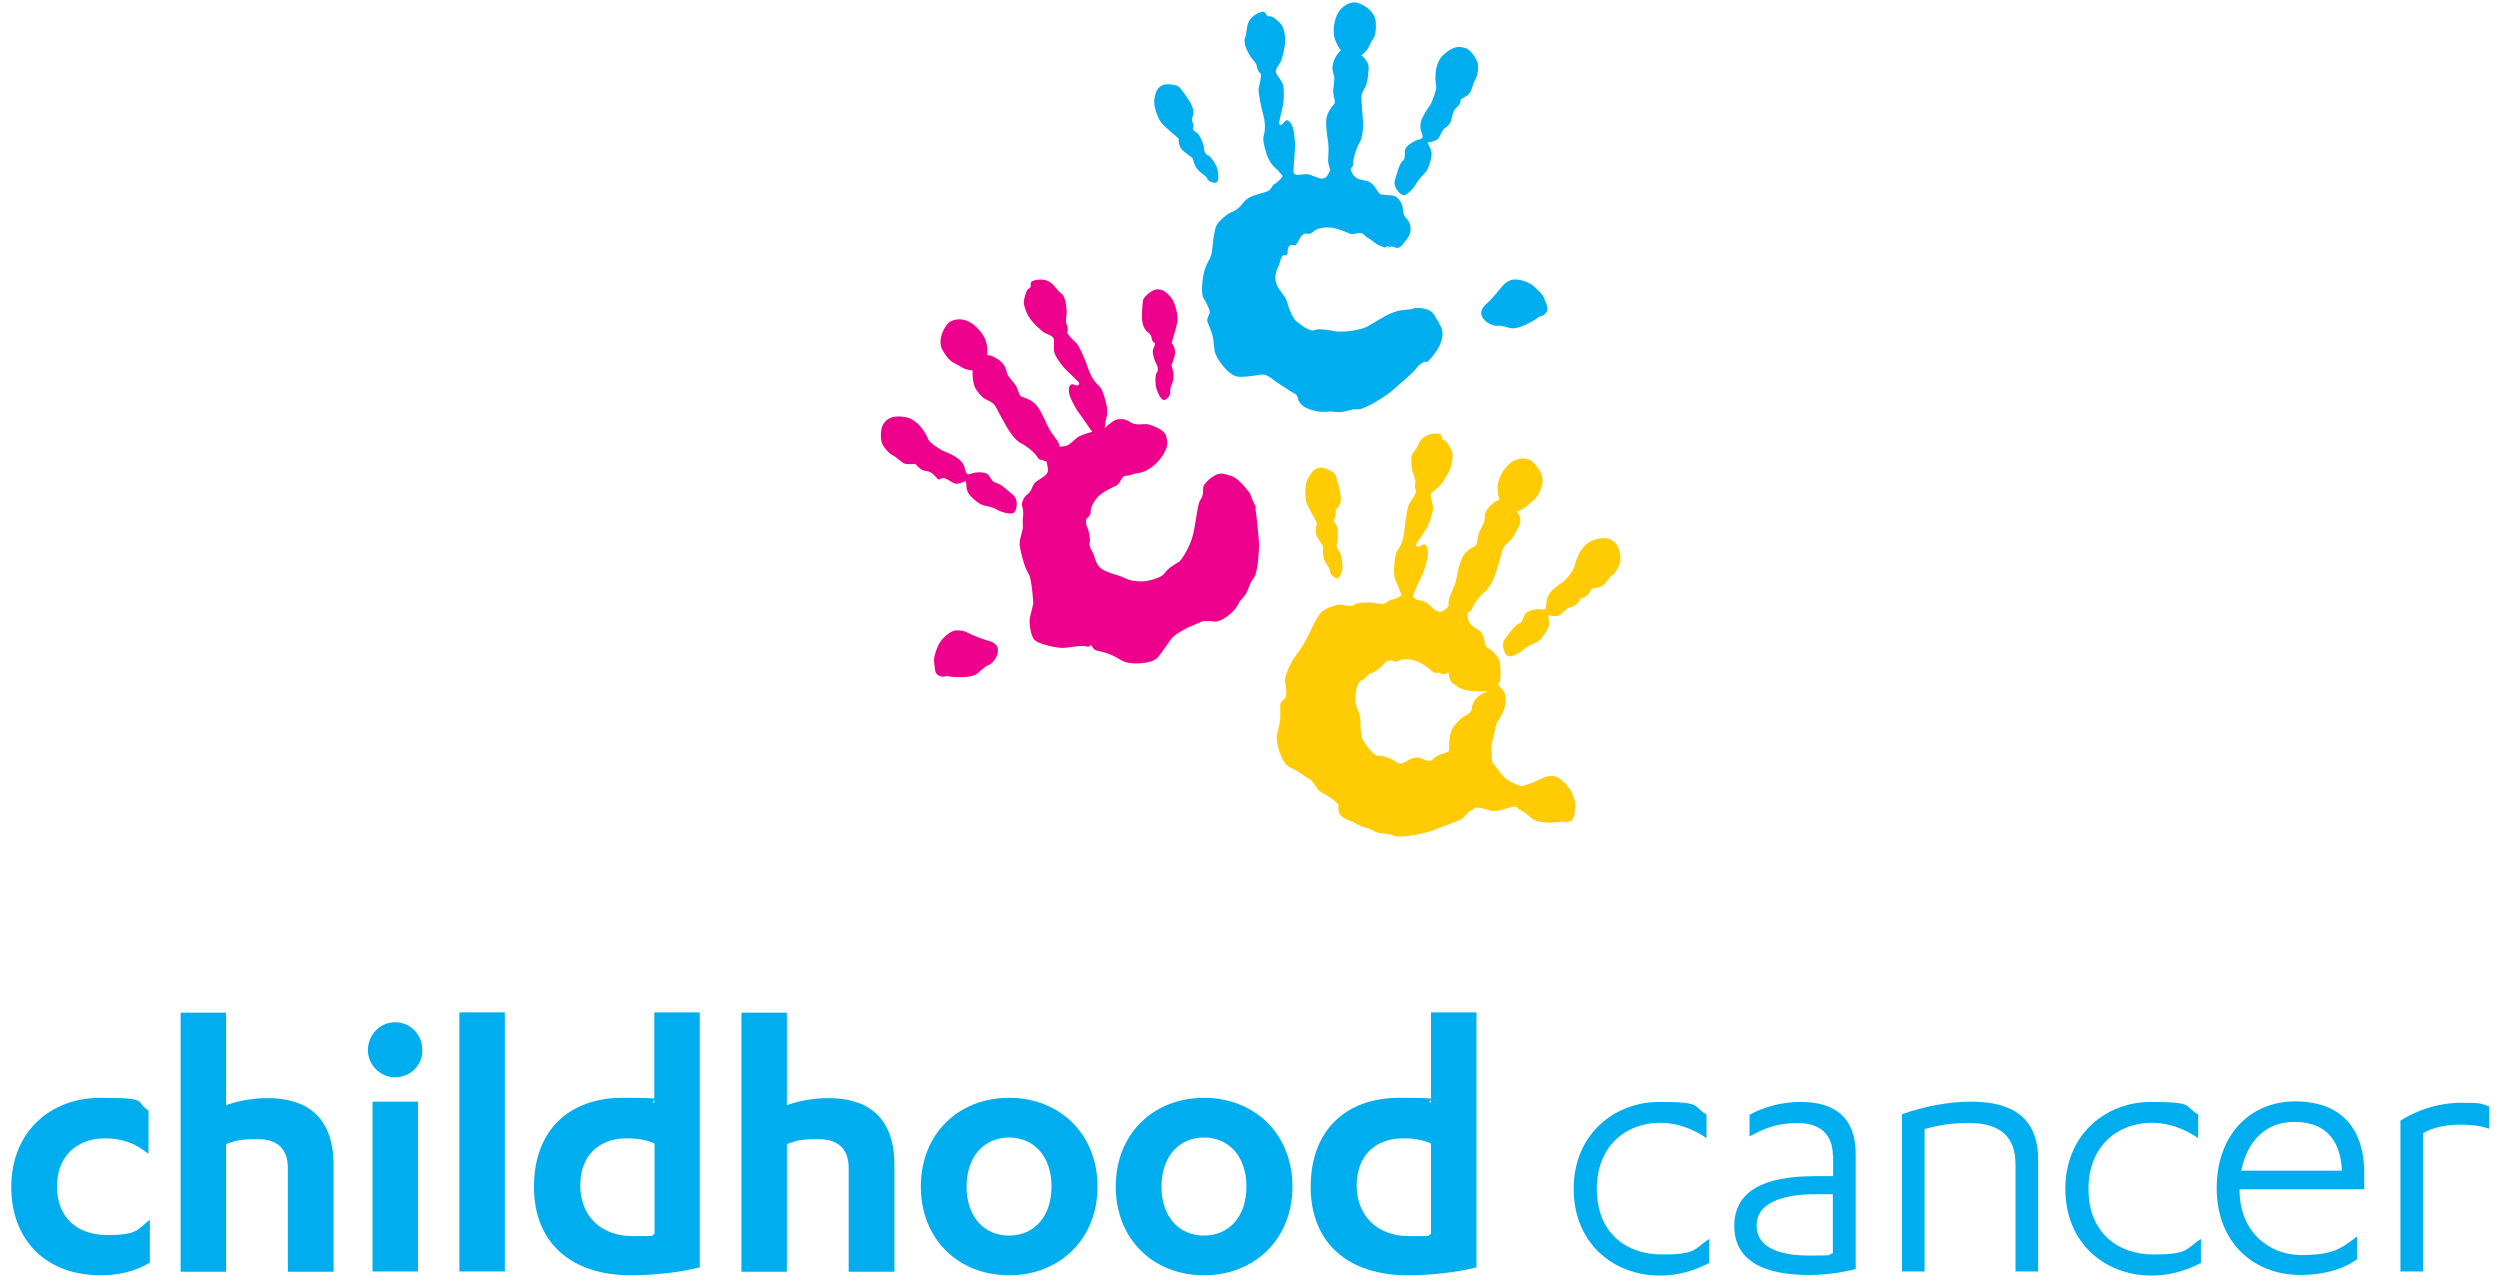 <svg width="214" height="110" viewBox="0 0 214 110" fill="none" xmlns="http://www.w3.org/2000/svg">
<path d="M12.71 98.779C11.521 97.794 10.356 97.443 9.004 97.443C6.604 97.443 4.879 98.943 4.879 101.545C4.879 104.147 6.534 105.718 9.167 105.718C11.801 105.718 11.731 105.272 12.826 104.405V108.085C11.521 108.859 10.1 109.164 8.608 109.164C3.947 109.164 0.964 106.163 0.964 101.592C0.964 97.021 4.18 93.973 8.585 93.973C12.989 93.973 11.474 94.301 12.71 95.052V98.779Z" fill="#00AEEF"/>
<path d="M15.46 86.683H19.351V94.606C20.027 94.348 21.355 93.997 22.917 93.997C26.063 93.997 28.556 95.427 28.556 99.74V108.859H24.641V99.998C24.641 98.357 23.756 97.513 22.078 97.513C20.4 97.513 20.144 97.654 19.351 97.935V108.859H15.46V86.683Z" fill="#00AEEF"/>
<path d="M31.493 89.894C31.493 88.558 32.541 87.503 33.823 87.503C35.105 87.503 36.154 88.534 36.154 89.894C36.154 91.254 35.081 92.215 33.823 92.215C32.565 92.215 31.493 91.183 31.493 89.894ZM35.781 108.835H31.889V94.301H35.781V108.835Z" fill="#00AEEF"/>
<path d="M43.215 108.836H39.323V86.659H43.215V108.836Z" fill="#00AEEF"/>
<path d="M59.9 108.484C58.176 108.929 55.938 109.164 54.004 109.164C49.017 109.164 45.708 106.491 45.708 101.592C45.708 96.692 48.784 93.973 53.282 93.973C57.779 93.973 55.356 94.114 56.008 94.419V86.659H59.9V108.46V108.484ZM56.032 97.888C55.426 97.583 54.61 97.443 53.631 97.443C51.278 97.443 49.67 98.919 49.67 101.475C49.67 104.03 51.394 105.811 54.144 105.811C56.894 105.811 55.379 105.788 56.032 105.647V97.888Z" fill="#00AEEF"/>
<path d="M63.465 86.683H67.357V94.606C68.033 94.348 69.361 93.997 70.923 93.997C74.069 93.997 76.562 95.427 76.562 99.74V108.859H72.647V99.998C72.647 98.357 71.761 97.513 70.084 97.513C68.406 97.513 68.149 97.654 67.357 97.935V108.859H63.465V86.683Z" fill="#00AEEF"/>
<path d="M86.373 93.973C90.684 93.973 93.947 97.044 93.947 101.568C93.947 106.093 90.684 109.164 86.373 109.164C82.062 109.164 78.823 106.093 78.823 101.568C78.823 97.044 82.062 93.973 86.373 93.973ZM86.373 97.372C84.276 97.372 82.738 98.966 82.738 101.568C82.738 104.171 84.253 105.765 86.373 105.765C88.494 105.765 90.009 104.171 90.009 101.568C90.009 98.966 88.494 97.372 86.373 97.372Z" fill="#00AEEF"/>
<path d="M103.059 93.973C107.37 93.973 110.633 97.044 110.633 101.568C110.633 106.093 107.37 109.164 103.059 109.164C98.748 109.164 95.508 106.093 95.508 101.568C95.508 97.044 98.748 93.973 103.059 93.973ZM103.059 97.372C100.961 97.372 99.423 98.966 99.423 101.568C99.423 104.171 100.938 105.765 103.059 105.765C105.179 105.765 106.694 104.171 106.694 101.568C106.694 98.966 105.179 97.372 103.059 97.372Z" fill="#00AEEF"/>
<path d="M126.386 108.484C124.661 108.929 122.424 109.164 120.49 109.164C115.503 109.164 112.194 106.491 112.194 101.592C112.194 96.692 115.27 93.973 119.768 93.973C124.265 93.973 121.842 94.114 122.494 94.419V86.659H126.386V108.46V108.484ZM122.494 97.888C121.888 97.583 121.073 97.443 120.094 97.443C117.74 97.443 116.132 98.919 116.132 101.475C116.132 104.03 117.857 105.811 120.607 105.811C123.356 105.811 121.842 105.788 122.494 105.647V97.888Z" fill="#00AEEF"/>
<path d="M146.101 97.442C144.913 96.599 143.468 96.106 142.14 96.106C139.227 96.106 136.686 98.052 136.686 101.779C136.686 105.507 139.18 107.382 142.256 107.382C145.332 107.382 145.006 106.89 146.311 106.046V108.109C144.913 108.835 143.561 109.187 142.07 109.187C138.108 109.187 134.706 106.421 134.706 101.756C134.706 97.091 138.201 94.325 142.023 94.325C145.845 94.325 144.819 94.676 146.078 95.403V97.466L146.101 97.442Z" fill="#00AEEF"/>
<path d="M156.891 98.896C156.891 97.067 155.725 96.13 153.908 96.13C152.09 96.13 151.065 96.575 149.76 97.278V95.427C150.948 94.77 152.486 94.325 154.141 94.325C156.984 94.325 158.848 95.591 158.848 98.802V108.624C157.543 108.976 156.028 109.14 154.84 109.14C151.018 109.14 148.455 107.945 148.455 104.944C148.455 101.943 151.018 100.678 155.329 100.678H156.914V98.943L156.891 98.896ZM156.891 102.225H155.422C152.509 102.225 150.366 102.998 150.366 104.897C150.366 106.796 152.3 107.476 154.91 107.476C157.52 107.476 156.215 107.405 156.891 107.288V102.225Z" fill="#00AEEF"/>
<path d="M162.81 95.38C164.698 94.7 166.818 94.301 168.729 94.301C172.295 94.301 174.462 95.708 174.462 99.248V108.835H172.528V99.646C172.528 96.739 170.477 96.13 168.566 96.13C166.655 96.13 165.746 96.388 164.744 96.645V108.835H162.81V95.38Z" fill="#00AEEF"/>
<path d="M188.188 97.442C187 96.599 185.555 96.106 184.226 96.106C181.313 96.106 178.773 98.052 178.773 101.779C178.773 105.507 181.267 107.382 184.343 107.382C187.419 107.382 187.093 106.89 188.398 106.046V108.109C187 108.835 185.648 109.187 184.157 109.187C180.195 109.187 176.792 106.421 176.792 101.756C176.792 97.091 180.288 94.325 184.11 94.325C187.932 94.325 186.906 94.676 188.165 95.403V97.466L188.188 97.442Z" fill="#00AEEF"/>
<path d="M191.707 101.826V101.897C191.707 105.389 194.2 107.429 196.95 107.429C199.7 107.429 200.352 106.913 201.774 105.835V107.781C200.515 108.718 198.698 109.14 196.95 109.14C192.872 109.14 189.749 106.327 189.749 101.709C189.749 97.091 192.662 94.278 196.461 94.278C200.259 94.278 202.38 96.434 202.38 100.467V101.803H191.683L191.707 101.826ZM200.469 100.209C200.329 97.232 198.744 96.036 196.391 96.036C194.037 96.036 192.406 97.536 191.846 100.209H200.469Z" fill="#00AEEF"/>
<path d="M207.414 108.835H205.479V95.919C206.971 94.981 208.789 94.395 210.723 94.395C212.657 94.395 212.284 94.489 213.077 94.7V96.622C212.238 96.317 211.236 96.27 210.583 96.27C209.185 96.27 208.159 96.575 207.414 96.997V108.859V108.835Z" fill="#00AEEF"/>
<path d="M84.393 54.778C84.09 54.707 83.437 54.449 82.994 54.238C82.575 54.027 82.412 53.957 81.876 53.957C81.317 53.957 80.571 54.731 80.361 55.153C80.151 55.575 79.895 56.254 79.965 56.7C80.035 57.122 79.965 57.638 80.361 57.825C80.734 58.013 81.013 57.872 81.013 57.872C81.013 57.872 81.619 57.966 82.039 57.966C82.435 57.966 83.367 57.966 83.74 57.591C84.113 57.239 84.416 56.981 84.672 56.911C84.905 56.817 85.465 56.231 85.418 55.621C85.395 55.012 84.719 54.871 84.416 54.801L84.393 54.778Z" fill="#EC008C"/>
<path d="M85.231 41.298C84.858 41.298 84.765 40.642 84.416 40.525C84.066 40.384 83.53 40.407 83.204 40.525C82.878 40.642 82.738 40.665 82.645 40.29C82.551 39.892 82.435 39.517 81.852 39.142C81.27 38.767 80.92 38.696 80.687 38.579C80.477 38.462 79.569 37.923 79.452 37.594C79.335 37.266 78.636 35.883 77.471 35.696C76.283 35.508 75.91 35.907 75.653 36.235C75.327 36.657 75.374 37.594 75.49 37.923C75.607 38.251 76.096 38.837 76.422 38.977C76.749 39.118 77.145 39.611 77.494 39.704C77.844 39.775 78.357 39.704 78.357 39.704C78.357 39.704 78.776 40.29 79.266 40.314C79.755 40.361 79.988 40.712 80.221 40.947C80.477 41.181 80.431 40.923 80.757 40.923C81.06 40.923 81.456 41.322 81.759 41.392C82.062 41.462 82.388 41.275 82.598 41.205C82.808 41.134 82.598 41.814 82.924 42.259C83.251 42.705 83.88 43.197 84.229 43.267C84.579 43.338 85.045 43.431 85.371 43.642C85.697 43.83 86.56 44.088 86.793 43.877C87.026 43.689 87.212 42.799 86.746 42.4C86.28 42.002 85.627 41.369 85.255 41.345L85.231 41.298Z" fill="#EC008C"/>
<path d="M98.514 28.686C98.584 28.921 98.584 29.202 98.794 29.319C99.004 29.437 98.724 29.718 98.678 30.023C98.654 30.327 98.841 30.913 99.004 31.195C99.167 31.453 99.12 31.828 99.004 31.922C98.911 31.992 98.841 32.836 99.004 33.305C99.144 33.75 99.423 34.266 99.656 34.242C99.866 34.242 100.239 33.844 100.169 33.469C100.123 33.117 100.449 32.836 100.449 32.203C100.449 31.57 100.286 31.5 100.286 31.312C100.286 31.125 100.589 30.585 100.589 30.14C100.589 29.695 100.286 29.366 100.286 29.366C100.286 29.366 100.658 28.147 100.775 27.608C100.892 27.046 100.589 25.826 100.192 25.405C99.796 24.983 99.54 24.748 99.004 24.772C98.631 24.795 97.885 25.405 97.839 25.709C97.815 26.014 97.629 27.35 97.885 27.936C98.142 28.522 98.398 28.429 98.468 28.663L98.514 28.686Z" fill="#EC008C"/>
<path d="M107.557 43.549C107.487 43.338 107.16 42.775 106.997 42.236C106.904 42.119 106.088 40.97 105.436 40.759C104.714 40.525 104.411 40.384 103.735 40.853C103.409 41.087 103.129 41.369 103.012 41.65C102.942 41.861 103.082 42.4 102.733 42.822C102.523 43.08 102.36 44.791 102.127 45.752C101.917 46.714 101.148 47.956 100.915 48.097C100.682 48.237 99.983 48.612 99.657 49.105C99.424 49.456 98.352 49.714 97.955 49.761C97.559 49.785 96.79 49.761 96.278 49.48C95.788 49.222 95.159 49.151 94.506 48.823C93.854 48.495 93.784 47.932 93.621 47.487C93.528 47.229 93.178 46.76 93.271 46.479C93.365 46.198 93.201 45.377 93.062 45.12C92.922 44.862 92.922 44.44 93.062 44.346C93.201 44.252 93.388 44.041 93.365 43.76C93.341 43.502 93.598 42.916 94.017 42.494C94.436 42.072 95.229 41.72 95.532 41.58C95.835 41.439 95.905 41.064 96.114 40.853C96.324 40.642 96.487 40.783 96.907 40.619C97.326 40.455 97.722 40.572 98.421 40.103C99.214 39.587 99.633 38.884 99.843 38.368C99.936 38.11 99.96 37.806 99.82 37.313C99.657 36.727 98.468 36.352 98.165 36.305C97.862 36.282 97.186 36.446 96.767 36.141C96.347 35.836 95.835 35.813 95.485 35.954C95.182 36.071 94.809 36.446 94.553 36.657C94.6 36.469 94.576 36.399 94.6 36.282C94.6 36.047 94.926 35.461 94.693 34.547C94.46 33.633 94.297 33.211 93.994 32.953C93.691 32.695 93.341 32.156 93.132 31.5C92.922 30.843 92.362 29.577 92.153 29.39C91.943 29.202 91.29 28.569 91.36 28.429C91.407 28.288 91.43 28.007 91.29 27.725C91.151 27.444 91.36 26.999 91.29 26.459C91.267 26.155 91.197 25.358 90.824 25.1C90.451 24.842 90.265 24.35 89.776 24.092C89.286 23.834 88.587 23.928 88.331 24.092C88.121 24.209 88.331 24.608 88.121 24.678C87.888 24.748 87.772 25.147 87.655 25.686C87.538 26.225 88.075 27.186 88.261 27.397C88.447 27.632 89.147 28.358 89.403 28.476C89.659 28.616 89.962 28.686 90.149 28.897C90.335 29.132 90.102 29.835 90.288 30.28C90.475 30.749 91.011 31.453 91.36 31.757C91.71 32.086 92.176 32.554 92.316 32.695C92.456 32.836 92.339 33.07 92.106 32.976C91.873 32.883 91.687 32.836 91.57 33.023C91.454 33.211 91.5 33.445 91.523 33.68C91.547 33.938 92.036 34.969 92.409 35.414C92.735 35.813 93.248 36.68 93.504 36.962C92.992 37.102 92.386 37.29 92.153 37.501C91.733 37.852 91.547 38.087 91.267 38.157C91.127 38.204 90.918 38.204 90.731 38.251C90.661 38.04 90.591 37.852 90.521 37.735C90.219 37.337 89.846 36.844 89.659 36.422C89.473 36 89.053 35.063 88.68 34.641C88.308 34.219 87.678 34.031 87.445 33.961C87.212 33.891 87.189 33.328 86.886 32.906C86.583 32.508 86.373 32.32 86.257 32.086C86.14 31.851 86.14 31.242 85.511 30.82C84.905 30.374 84.509 30.398 84.509 30.398C84.509 30.398 84.556 29.507 84.323 29.015C84.02 28.382 83.693 28.1 83.344 27.796C82.994 27.514 82.249 27.092 81.363 27.514C80.944 27.725 80.174 29.038 80.664 29.929C81.153 30.82 81.48 30.984 81.852 31.171C82.225 31.335 82.365 31.523 82.668 31.593C82.948 31.687 83.251 31.71 83.251 31.71C83.251 31.71 83.181 32.812 83.577 33.375C83.973 33.938 84.183 34.102 84.556 34.266C84.952 34.453 85.138 34.617 85.255 34.852C85.371 35.086 85.814 35.907 85.977 36.188C86.14 36.493 86.746 37.594 87.329 37.899C87.935 38.204 88.634 38.79 88.82 39.165C88.913 39.329 89.077 39.376 89.216 39.376L89.613 39.54C89.613 39.564 89.613 39.587 89.613 39.634C89.659 40.009 89.776 40.15 89.659 40.455C89.496 40.83 88.727 41.087 88.494 41.439C88.284 41.791 88.284 42.095 87.935 42.33C87.609 42.564 87.422 43.08 87.492 43.291C87.562 43.502 87.609 43.877 87.585 44.088C87.538 44.346 87.538 44.838 87.562 45.073C87.562 45.331 87.492 45.448 87.352 46.034C87.189 46.62 87.352 46.971 87.399 47.276C87.772 48.87 88.028 49.011 88.121 49.269C88.331 49.878 88.401 50.98 88.447 51.66C88.354 52.176 88.168 52.715 88.144 52.949C88.098 53.324 88.191 54.309 88.517 54.731C88.82 55.153 90.591 55.504 91.127 55.458C91.663 55.411 92.642 55.2 93.015 55.34C93.108 55.387 93.248 55.34 93.411 55.223C93.504 55.411 93.668 55.622 93.807 55.669C94.017 55.715 94.646 55.856 94.972 55.997C95.299 56.114 95.648 56.325 96.161 56.606C96.674 56.888 98.608 56.911 99.144 56.231C99.68 55.551 99.936 55.106 100.286 54.66C100.775 54.028 102.267 53.535 101.404 53.84C101.195 53.91 102.197 53.512 102.989 53.16C103.129 53.184 103.548 53.16 103.665 53.16C104.411 53.371 105.04 52.762 105.366 52.504C105.692 52.246 105.995 51.777 106.065 51.566C106.158 51.379 106.555 51.074 106.741 50.652C106.811 50.488 106.951 50.16 107.091 49.808C107.184 49.667 107.254 49.55 107.347 49.433C107.696 49.011 107.836 46.549 107.743 46.104C107.627 44.908 107.533 43.76 107.44 43.432L107.557 43.549Z" fill="#EC008C"/>
<path d="M132.212 25.592C132.072 25.194 131.536 24.701 131.164 24.397C130.791 24.115 129.789 23.764 129.276 23.998C128.787 24.233 128.693 24.373 128.39 24.748C128.087 25.123 127.621 25.663 127.388 25.873C127.155 26.084 126.619 26.483 126.852 27.069C127.085 27.632 127.854 27.913 128.111 27.89C128.367 27.843 128.763 27.936 129.253 28.077C129.742 28.218 130.581 27.819 130.931 27.632C131.28 27.468 131.793 27.093 131.793 27.093C131.793 27.093 132.096 27.093 132.352 26.764C132.608 26.436 132.352 25.991 132.189 25.592H132.212Z" fill="#00AEEF"/>
<path d="M125.407 4.119C125.034 3.978 124.475 3.861 123.589 4.658C122.704 5.455 122.844 6.979 122.937 7.331C123.007 7.682 122.564 8.737 122.448 8.948C122.331 9.159 122.075 9.417 121.772 10.05C121.469 10.683 121.585 11.058 121.725 11.456C121.842 11.832 121.725 11.878 121.376 11.972C121.026 12.066 120.583 12.347 120.35 12.652C120.14 12.957 120.374 13.543 120.094 13.754C119.791 13.965 119.581 14.855 119.395 15.442C119.232 16.028 119.861 16.684 120.14 16.707C120.443 16.754 121.026 16.075 121.212 15.746C121.376 15.418 121.725 15.066 121.981 14.809C122.238 14.551 122.494 13.801 122.541 13.238C122.587 12.675 122.051 12.207 122.261 12.183C122.471 12.136 122.844 12.113 123.077 11.902C123.287 11.691 123.426 11.128 123.683 10.964C123.939 10.8 124.149 10.589 124.242 10.237C124.335 9.909 124.335 9.487 124.708 9.182C125.081 8.878 125.034 8.503 125.034 8.503C125.034 8.503 125.5 8.292 125.757 8.034C126.013 7.776 126.06 7.143 126.269 6.838C126.479 6.534 126.572 5.783 126.502 5.432C126.409 5.104 125.966 4.283 125.454 4.119H125.407Z" fill="#00AEEF"/>
<path d="M103.315 15.254C103.455 15.582 103.968 15.723 104.154 15.605C104.341 15.488 104.317 14.902 104.201 14.457C104.084 13.988 103.572 13.332 103.432 13.308C103.292 13.308 103.059 13.003 103.059 12.699C103.059 12.394 102.779 11.737 102.593 11.503C102.406 11.269 102.01 11.175 102.127 10.964C102.243 10.753 102.08 10.518 102.034 10.284C101.964 10.05 102.243 10.003 102.127 9.37C102.01 8.737 101.148 7.705 100.962 7.471C100.775 7.237 99.796 7.119 99.47 7.307C99.004 7.565 98.911 7.916 98.818 8.479C98.701 9.042 99.121 10.237 99.517 10.636C99.913 11.034 100.892 11.855 100.892 11.855C100.892 11.855 100.845 12.3 101.078 12.675C101.311 13.05 101.964 13.378 102.08 13.543C102.197 13.683 102.08 13.847 102.43 14.386C102.779 14.902 103.199 14.973 103.339 15.277L103.315 15.254Z" fill="#00AEEF"/>
<path d="M123.194 27.631C122.727 27.045 122.797 26.623 121.982 26.436C121.586 26.342 121.189 26.319 120.91 26.436C120.723 26.53 120.094 26.483 119.558 26.647C118.603 26.928 117.927 27.467 117.065 27.936C116.202 28.405 114.501 28.428 114.268 28.358C114.012 28.288 112.893 28.077 112.52 28.264C112.148 28.452 111.192 27.702 110.912 27.444C110.633 27.186 110.306 26.389 110.167 25.826C110.027 25.287 109.398 24.842 109.211 24.139C109.071 23.646 109.281 23.06 109.491 22.685C109.584 22.334 109.677 21.888 109.91 21.841C110.004 21.841 110.073 21.841 110.12 21.865C110.143 21.818 110.167 21.747 110.213 21.701C110.213 21.56 110.213 21.419 110.26 21.255C110.33 20.997 110.563 20.904 110.773 20.997C110.819 20.997 110.866 20.997 110.912 20.997C111.052 20.81 111.169 20.622 111.215 20.505C111.309 20.224 111.635 19.942 111.798 19.989C111.961 20.036 112.241 20.036 112.427 19.825C112.614 19.614 113.196 19.427 113.802 19.474C114.408 19.497 115.2 19.849 115.503 19.989C115.806 20.107 116.132 19.942 116.435 19.942C116.738 19.942 116.738 20.177 117.135 20.388C117.531 20.599 117.717 20.95 118.533 21.185C118.603 21.185 118.812 21.021 118.882 21.044L118.766 21.232C119.372 20.786 119.488 21.724 120.187 20.786C120.56 20.294 120.956 19.895 120.63 19.028C120.514 18.747 120.094 18.536 120.094 18.02C120.094 17.504 119.814 17.082 119.512 16.848C119.185 16.637 118.346 16.731 118.137 16.614C117.927 16.496 117.624 15.652 117.088 15.512C116.575 15.371 116.249 15.371 116.039 15.184C115.853 15.02 115.643 14.738 115.62 14.41C115.736 14.316 115.853 14.199 115.83 14.011C115.806 13.59 116.086 12.722 116.412 12.136C116.762 11.55 116.668 10.284 116.645 9.956C116.622 9.628 116.552 8.69 116.529 8.432C116.529 8.174 116.575 7.917 116.808 7.565C117.041 7.213 117.111 6.557 117.158 5.877C117.204 5.197 116.529 4.752 116.529 4.752C116.529 4.752 116.762 4.564 116.971 4.33C117.158 4.095 117.204 3.884 117.414 3.533C117.647 3.181 117.834 2.876 117.764 1.845C117.694 0.837 116.342 0.134 115.876 0.204C114.921 0.321 114.501 1.071 114.361 1.493C114.222 1.939 114.105 2.337 114.198 3.064C114.268 3.603 114.781 4.33 114.781 4.33C114.781 4.33 114.455 4.517 114.175 5.221C113.895 5.924 114.198 6.393 114.222 6.651C114.222 6.909 114.175 7.166 114.128 7.682C114.082 8.198 114.361 8.69 114.222 8.878C114.058 9.065 113.639 9.558 113.546 10.12C113.453 10.683 113.616 11.691 113.686 12.16C113.755 12.628 113.709 13.214 113.686 13.73C113.686 13.918 113.755 14.223 113.872 14.551C113.709 14.902 113.592 15.207 113.266 15.277C112.87 15.371 112.217 14.879 111.798 14.902C111.378 14.926 110.866 15.09 110.726 14.785C110.726 14.363 110.796 13.379 110.842 12.816C110.912 12.253 110.749 11.105 110.656 10.87C110.54 10.636 110.47 10.448 110.283 10.331C110.097 10.214 109.98 10.378 109.817 10.589C109.654 10.8 109.421 10.659 109.491 10.472C109.537 10.284 109.677 9.628 109.794 9.159C109.91 8.69 109.934 7.823 109.84 7.33C109.747 6.838 109.165 6.369 109.211 6.088C109.258 5.783 109.468 5.572 109.607 5.314C109.771 5.057 109.957 4.072 110.004 3.767C110.05 3.463 110.004 2.384 109.584 1.986C109.188 1.587 108.862 1.329 108.629 1.4C108.396 1.446 108.372 1.001 108.139 1.001C107.836 1.001 107.207 1.306 106.927 1.798C106.648 2.29 106.764 2.806 106.578 3.228C106.391 3.65 106.764 4.353 106.904 4.611C107.137 5.08 107.557 5.361 107.58 5.666C107.627 5.971 107.766 6.205 107.906 6.299C108.023 6.393 107.813 7.26 107.743 7.541C107.673 7.823 107.953 9.182 108.139 9.862C108.326 10.519 108.302 11.175 108.186 11.55C108.069 11.925 108.163 12.371 108.442 13.261C108.745 14.152 109.328 14.48 109.468 14.668C109.537 14.785 109.701 14.926 109.794 15.066C109.631 15.371 109.304 15.629 109.118 15.746C108.885 15.864 108.838 16.145 108.652 16.285C108.465 16.45 107.86 16.543 107.277 16.754C106.718 16.965 106.461 17.27 106.298 17.504C106.135 17.762 105.692 18.067 105.413 18.161C105.156 18.255 104.201 18.911 104.038 19.544C103.875 20.177 103.828 20.763 103.758 21.419C103.711 22.076 103.315 22.451 103.129 23.06C102.942 23.646 102.756 25.123 103.036 25.545C103.315 25.967 103.618 26.647 103.548 26.811C103.455 26.998 103.269 27.35 103.362 27.538C103.432 27.749 103.688 28.335 103.781 28.686C103.875 29.015 103.898 29.436 103.968 30.023C104.038 30.609 105.156 32.203 106.019 32.25C106.881 32.297 107.86 32.039 108.163 32.062C108.465 32.062 108.955 32.484 109.258 32.695C109.444 32.812 110.213 33.351 110.982 33.797C111.052 33.938 111.099 34.055 111.122 34.172C111.378 34.922 112.241 35.086 112.637 35.18C113.033 35.297 113.592 35.25 113.802 35.227C114.012 35.18 114.478 35.344 114.944 35.25C115.13 35.227 115.457 35.133 115.83 35.039C115.993 35.039 116.132 35.039 116.272 35.039C116.808 35.063 118.882 33.75 119.185 33.422C120.094 32.648 120.98 31.875 121.166 31.617C121.306 31.429 121.725 30.866 122.191 30.984C122.448 30.726 124.149 28.991 123.194 27.725V27.631Z" fill="#00AEEF"/>
<path d="M134.729 48.542C134.682 48.893 134.099 49.55 133.913 49.714C133.727 49.878 133.4 50.019 132.888 50.511C132.398 51.003 132.375 51.402 132.352 51.8C132.352 52.199 132.188 52.199 131.862 52.152C131.513 52.105 130.977 52.222 130.674 52.433C130.371 52.644 130.394 53.277 130.044 53.371C129.695 53.465 129.182 54.215 128.809 54.707C128.437 55.199 128.809 56.02 129.066 56.16C129.322 56.301 130.114 55.879 130.394 55.621C130.674 55.364 131.116 55.176 131.443 55.035C131.769 54.895 132.282 54.262 132.515 53.769C132.748 53.277 132.398 52.644 132.608 52.668C132.818 52.715 133.191 52.808 133.47 52.668C133.75 52.55 134.053 52.081 134.356 52.011C134.659 51.941 134.915 51.824 135.125 51.542C135.334 51.261 135.055 51.308 135.521 51.167C135.987 51.027 136.267 50.37 136.267 50.37C136.267 50.37 136.779 50.347 137.106 50.183C137.432 50.042 137.688 49.456 138.014 49.245C138.317 49.034 138.667 48.354 138.714 48.003C138.76 47.651 138.62 46.737 138.201 46.408C137.898 46.151 137.432 45.846 136.313 46.268C135.195 46.713 134.822 48.19 134.775 48.542H134.729Z" fill="#FFCB05"/>
<path d="M114.897 48.448C114.943 47.979 114.71 47.159 114.594 47.112C114.477 47.065 114.361 46.69 114.454 46.409C114.547 46.104 114.547 45.401 114.454 45.096C114.361 44.791 114.035 44.58 114.198 44.416C114.384 44.252 114.314 43.994 114.338 43.736C114.338 43.502 114.641 43.549 114.757 42.916C114.874 42.283 114.431 41.017 114.338 40.712C114.244 40.407 113.382 39.986 113.009 40.032C112.473 40.103 112.287 40.407 111.984 40.9C111.681 41.392 111.658 42.658 111.891 43.174C112.124 43.689 112.753 44.791 112.753 44.791C112.753 44.791 112.566 45.19 112.636 45.612C112.706 46.057 113.196 46.62 113.266 46.784C113.312 46.971 113.172 47.089 113.289 47.698C113.429 48.307 113.825 48.519 113.848 48.87C113.848 49.222 114.291 49.55 114.501 49.503C114.71 49.456 114.897 48.917 114.943 48.425L114.897 48.448Z" fill="#FFCB05"/>
<path d="M134.426 67.647C134.216 67.225 133.494 66.452 132.934 66.428C132.398 66.428 132.235 66.499 131.816 66.71C131.396 66.921 130.72 67.178 130.417 67.249C130.371 67.249 130.301 67.272 130.208 67.296C129.672 67.132 128.879 66.757 128.553 66.311C127.831 65.256 127.714 65.491 127.691 64.811C127.691 64.084 127.551 64.037 127.831 63.123C127.947 62.748 127.994 62.092 128.18 61.81C128.763 60.919 129.112 60.029 128.74 59.208C128.67 59.068 128.46 58.833 128.227 58.599C128.32 58.481 128.39 58.341 128.413 58.224C128.506 57.684 128.413 57.333 128.413 56.817C128.367 56.348 128.134 56.208 127.901 55.879C127.668 55.551 127.365 55.551 127.225 55.364C127.062 55.176 127.085 54.285 126.642 53.981C126.199 53.676 125.92 53.559 125.78 53.301C125.663 53.066 125.57 52.738 125.663 52.41C125.803 52.363 125.966 52.293 126.013 52.105C126.129 51.707 126.689 50.98 127.201 50.558C127.714 50.136 128.087 48.917 128.18 48.589C128.273 48.261 128.53 47.37 128.6 47.112C128.67 46.878 128.833 46.643 129.159 46.385C129.485 46.127 129.788 45.565 130.068 44.932C130.347 44.299 129.835 43.783 129.835 43.783C129.835 43.783 130.114 43.689 130.394 43.549C130.65 43.408 130.767 43.221 131.093 42.963C131.443 42.705 131.722 42.47 132.002 41.509C132.282 40.525 131.256 39.4 130.79 39.306C129.858 39.071 129.206 39.634 128.926 39.986C128.646 40.337 128.39 40.689 128.227 41.392C128.087 41.931 128.343 42.775 128.343 42.775C128.343 42.775 127.97 42.846 127.458 43.408C126.945 43.971 127.132 44.393 127.062 44.627C126.992 44.861 126.829 45.096 126.619 45.565C126.386 46.034 126.502 46.596 126.293 46.714C126.083 46.831 125.5 47.135 125.221 47.628C124.941 48.12 124.731 49.128 124.661 49.573C124.568 50.042 124.312 50.581 124.102 51.05C124.032 51.214 123.986 51.543 123.986 51.894C123.729 52.152 123.496 52.41 123.17 52.363C122.75 52.316 122.331 51.613 121.935 51.496C121.539 51.379 121.003 51.355 120.956 51.003C121.096 50.605 121.492 49.691 121.748 49.198C122.005 48.683 122.261 47.557 122.238 47.323C122.238 47.065 122.214 46.854 122.075 46.69C121.935 46.526 121.772 46.62 121.539 46.76C121.329 46.901 121.142 46.69 121.259 46.526C121.375 46.362 121.725 45.799 122.005 45.401C122.284 45.002 122.564 44.158 122.657 43.666C122.75 43.174 122.354 42.541 122.494 42.283C122.634 42.025 122.914 41.884 123.147 41.697C123.38 41.509 123.892 40.665 124.032 40.384C124.172 40.126 124.498 39.095 124.265 38.579C124.032 38.063 123.822 37.712 123.589 37.688C123.356 37.665 123.473 37.243 123.263 37.149C122.983 37.055 122.284 37.102 121.842 37.454C121.422 37.805 121.352 38.345 121.026 38.673C120.7 39.001 120.816 39.798 120.863 40.103C120.933 40.642 121.212 41.017 121.142 41.322C121.073 41.627 121.142 41.884 121.212 42.025C121.282 42.142 120.793 42.892 120.63 43.127C120.467 43.361 120.28 44.768 120.21 45.448C120.164 46.127 119.907 46.737 119.674 47.042C119.441 47.37 119.371 47.815 119.325 48.753C119.301 49.691 119.744 50.206 119.791 50.441C119.814 50.581 119.907 50.745 119.977 50.933C119.721 51.167 119.325 51.308 119.115 51.332C118.859 51.355 118.719 51.613 118.486 51.683C118.253 51.754 117.693 51.566 117.088 51.566C116.482 51.566 116.109 51.613 115.876 51.8C115.643 51.988 115.06 51.777 114.757 51.754C114.478 51.754 113.359 52.011 112.986 52.551C112.613 53.09 112.357 53.605 112.077 54.215C111.798 54.801 111.355 55.575 110.959 56.067C110.562 56.559 109.91 57.872 110.003 58.364C110.096 58.857 110.166 59.607 110.026 59.724C109.887 59.865 109.584 60.122 109.584 60.357C109.584 60.568 109.607 61.224 109.584 61.576C109.56 61.928 109.444 62.326 109.304 62.889C109.164 63.451 109.654 65.35 110.446 65.702C111.238 66.053 111.751 66.522 112.031 66.639C112.31 66.757 112.613 67.319 112.846 67.624C112.963 67.811 114.011 68.187 114.571 68.89C114.571 69.031 114.571 69.171 114.571 69.288C114.571 70.085 115.619 70.203 115.969 70.437C116.295 70.671 116.831 70.859 117.041 70.882C117.251 70.906 117.647 71.234 118.09 71.304C118.276 71.328 118.626 71.375 118.975 71.422C119.138 71.469 119.278 71.515 119.395 71.562C119.884 71.773 122.308 71.281 122.68 71.07C123.799 70.648 124.894 70.249 125.174 70.085C125.244 70.038 125.733 69.429 125.896 69.406C125.99 69.359 126.129 69.265 126.269 69.148C126.665 69.077 126.945 69.218 127.551 69.382C128.204 69.57 129.159 69.054 129.648 69.054C129.695 69.054 129.742 69.054 129.788 69.054C129.928 69.218 130.068 69.335 130.161 69.359C130.394 69.452 130.72 69.687 131.093 70.038C131.466 70.39 132.398 70.414 132.794 70.414C133.191 70.414 133.82 70.32 133.82 70.32C133.82 70.32 134.076 70.46 134.449 70.273C134.822 70.085 134.775 69.57 134.845 69.148C134.915 68.726 134.659 68.046 134.449 67.6L134.426 67.647ZM125.966 60.732C125.966 60.943 125.71 61.154 125.337 61.318C125.057 61.435 124.638 61.928 124.498 62.115C123.822 62.959 124.149 64.272 123.986 64.342C123.519 64.53 122.983 64.623 122.68 64.975C122.401 65.327 121.842 64.975 121.585 64.881C121.306 64.787 120.886 64.881 120.537 65.069C120.187 65.256 119.977 65.491 119.558 65.256C119.395 65.162 119.325 65.116 119.255 65.045C118.859 64.858 118.323 64.647 118.043 64.694C117.624 64.764 116.924 63.779 116.715 63.451C116.505 63.123 116.435 62.256 116.458 61.693C116.482 61.13 115.992 60.544 116.016 59.794C116.016 59.068 116.272 58.224 116.552 58.247C116.831 58.247 117.041 57.684 117.321 57.638C117.624 57.591 118.276 57.098 118.439 56.864C118.602 56.63 118.998 56.442 119.138 56.536C119.278 56.63 119.558 56.7 119.791 56.536C120.024 56.395 120.653 56.372 121.212 56.583C121.795 56.77 122.447 57.333 122.704 57.544C122.727 57.567 122.774 57.591 122.82 57.591C123.077 57.591 123.24 57.591 123.286 57.614C123.519 57.849 124.009 57.567 124.009 57.567C124.009 57.966 124.125 58.27 124.358 58.505C124.452 58.575 124.568 58.622 124.685 58.669V58.739C125.524 59.302 126.992 59.208 127.411 59.138C127.551 59.114 126.06 59.466 125.99 60.662L125.966 60.732Z" fill="#FFCB05"/>
</svg>
